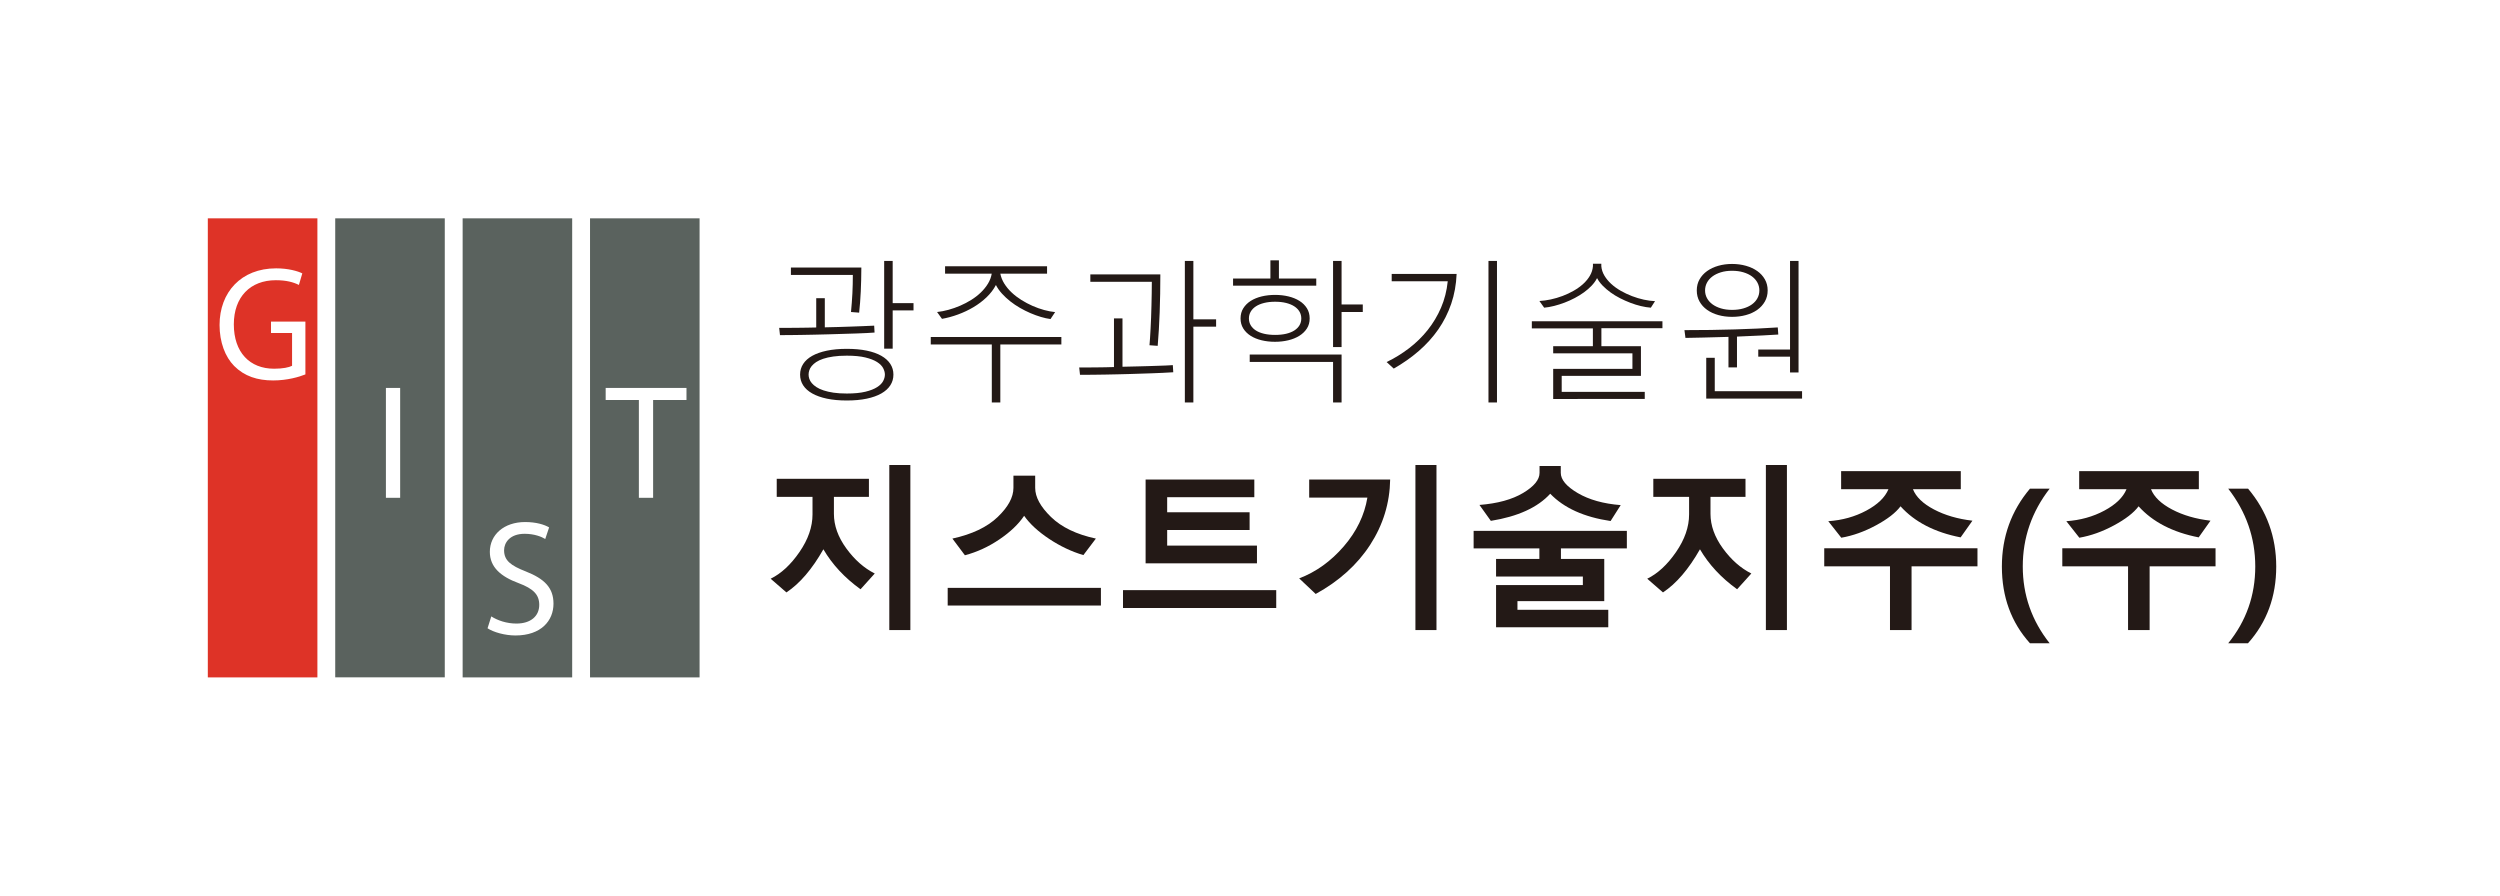 <?xml version="1.0" encoding="utf-8"?>
<!-- Generator: Adobe Illustrator 16.0.0, SVG Export Plug-In . SVG Version: 6.00 Build 0)  -->
<!DOCTYPE svg PUBLIC "-//W3C//DTD SVG 1.1//EN" "http://www.w3.org/Graphics/SVG/1.1/DTD/svg11.dtd">
<svg version="1.1" id="Layer_1" xmlns="http://www.w3.org/2000/svg" xmlns:xlink="http://www.w3.org/1999/xlink" x="0px" y="0px"
	 width="335px" height="120px" viewBox="0 0 335 120" enable-background="new 0 0 335 120" xml:space="preserve">
<g>
	<g>
		<path fill="#231916" d="M115.313,78.961c-2.134-1.539-3.793-3.324-4.979-5.357c-1.514,2.669-3.166,4.596-4.955,5.78l-2.111-1.835
			c1.407-0.688,2.694-1.879,3.86-3.573c1.166-1.693,1.749-3.374,1.749-5.042v-2.351h-4.795v-2.421h12.354v2.421h-4.691v2.271
			c0,1.567,0.554,3.112,1.663,4.634s2.378,2.643,3.809,3.361L115.313,78.961z M119.167,84.432V62.306h2.822v22.126H119.167z"/>
		<path fill="#231916" d="M126.99,81.139v-2.362h20.533v2.362H126.99z M145.172,74.383c-1.576-0.466-3.101-1.188-4.577-2.167
			c-1.476-0.979-2.596-2.011-3.361-3.099c-0.757,1.126-1.864,2.181-3.321,3.166c-1.456,0.987-2.996,1.695-4.616,2.123l-1.675-2.236
			c2.631-0.574,4.652-1.536,6.062-2.885c1.412-1.351,2.117-2.652,2.117-3.906v-1.641h2.914v1.641c0,1.225,0.705,2.521,2.117,3.894
			c1.41,1.374,3.416,2.34,6.016,2.897L145.172,74.383z"/>
		<path fill="#231916" d="M150.482,81.472v-2.397h20.533v2.397H150.482z M153.511,75.484v-11.23h14.568v2.375h-11.678v2.019h11.046
			v2.375h-11.046v2.087h12.033v2.375H153.511z"/>
		<path fill="#231916" d="M186.282,64.254c-0.054,3.159-0.945,6.074-2.678,8.747c-1.732,2.672-4.166,4.869-7.302,6.59l-2.213-2.088
			c2.263-0.864,4.255-2.294,5.976-4.29s2.775-4.175,3.165-6.538h-7.8v-2.421H186.282z M189.666,84.432V62.306h2.822v22.126H189.666z
			"/>
		<path fill="#231916" d="M200.472,84.054v-5.656h11.631v-1.146h-11.631v-2.353h5.804v-1.41h-8.81v-2.352h20.533v2.352h-8.833v1.41
			h5.805v5.656h-11.632v1.159h12.171v2.34H200.472z M215.819,69.818c-3.556-0.528-6.251-1.747-8.087-3.659
			c-1.683,1.843-4.336,3.054-7.96,3.636l-1.526-2.134c2.432-0.19,4.383-0.727,5.851-1.605s2.202-1.777,2.202-2.695v-0.918h2.845
			v0.918c0,0.918,0.759,1.821,2.277,2.713c1.518,0.891,3.435,1.427,5.753,1.611L215.819,69.818z"/>
		<path fill="#231916" d="M232.773,78.961c-2.135-1.539-3.794-3.324-4.979-5.357c-1.515,2.669-3.166,4.596-4.955,5.78l-2.111-1.835
			c1.407-0.688,2.694-1.879,3.861-3.573c1.166-1.693,1.749-3.374,1.749-5.042v-2.351h-4.794v-2.421h12.353v2.421h-4.691v2.271
			c0,1.567,0.555,3.112,1.663,4.634c1.109,1.521,2.378,2.643,3.809,3.361L232.773,78.961z M236.628,84.432V62.306h2.82v22.126
			H236.628z"/>
		<path fill="#231916" d="M256.149,75.887v8.545h-2.891v-8.545h-8.81v-2.422h20.533v2.422H256.149z M262.723,72.009
			c-3.479-0.68-6.163-2.068-8.052-4.164c-0.643,0.864-1.741,1.716-3.293,2.552c-1.553,0.839-3.101,1.392-4.646,1.658l-1.743-2.214
			c1.873-0.13,3.571-0.602,5.093-1.417c1.521-0.813,2.513-1.771,2.972-2.873h-6.344v-2.42h16.036v2.42h-6.413
			c0.405,1.032,1.343,1.937,2.812,2.713c1.468,0.776,3.188,1.278,5.161,1.509L262.723,72.009z"/>
		<path fill="#231916" d="M272.014,86.197c-2.508-2.782-3.762-6.209-3.762-10.277c0-3.983,1.254-7.464,3.762-10.438h2.639
			c-2.401,3.098-3.602,6.573-3.602,10.427c0,3.824,1.2,7.254,3.602,10.289H272.014z"/>
		<path fill="#231916" d="M288.05,75.887v8.545h-2.891v-8.545h-8.81v-2.422h20.534v2.422H288.05z M294.623,72.009
			c-3.479-0.68-6.163-2.068-8.052-4.164c-0.643,0.864-1.741,1.716-3.293,2.552c-1.553,0.839-3.101,1.392-4.645,1.658l-1.744-2.214
			c1.874-0.13,3.571-0.602,5.093-1.417c1.521-0.813,2.513-1.771,2.972-2.873h-6.344v-2.42h16.036v2.42h-6.413
			c0.406,1.032,1.343,1.937,2.812,2.713c1.468,0.776,3.188,1.278,5.161,1.509L294.623,72.009z"/>
		<path fill="#231916" d="M298.581,86.197c2.416-2.981,3.625-6.411,3.625-10.289c0-3.838-1.209-7.313-3.625-10.427h2.661
			c2.515,2.991,3.773,6.47,3.773,10.438c0,4.038-1.262,7.464-3.785,10.277H298.581z"/>
	</g>
	<g>
		<path fill="#231916" d="M117.191,44.562c-0.577,0.046-1.387,0.087-2.429,0.123s-2.274,0.074-3.697,0.113
			c-0.682,0.02-1.34,0.036-1.976,0.049c-0.636,0.013-1.236,0.024-1.799,0.034c-0.564,0.01-1.08,0.017-1.549,0.02
			c-0.469,0.003-0.876,0.005-1.224,0.005l-0.108-0.974c0.498,0,0.958,0,1.381,0s0.83-0.003,1.219-0.01
			c0.39-0.006,0.777-0.011,1.16-0.015c0.384-0.003,0.785-0.012,1.205-0.024v-3.923h1.15v3.903c0.623-0.013,1.221-0.027,1.794-0.044
			c0.573-0.016,1.13-0.034,1.671-0.054c0.541-0.02,1.072-0.039,1.593-0.059c0.521-0.02,1.041-0.042,1.559-0.068L117.191,44.562z
			 M115.421,35.851c-0.006,1.173-0.033,2.248-0.079,3.225c-0.046,0.977-0.118,1.917-0.216,2.821l-1.092-0.088
			c0.04-0.433,0.076-0.855,0.108-1.269c0.033-0.413,0.059-0.821,0.079-1.224c0.02-0.403,0.034-0.808,0.044-1.214
			c0.01-0.406,0.015-0.826,0.015-1.258h-8.298v-0.993H115.421z M113.474,53.666c-1.003,0-1.893-0.081-2.669-0.245
			s-1.432-0.397-1.966-0.699c-0.534-0.301-0.939-0.664-1.214-1.09c-0.275-0.426-0.413-0.904-0.413-1.436
			c0-0.524,0.138-1.001,0.413-1.427c0.275-0.426,0.678-0.787,1.209-1.086c0.531-0.298,1.187-0.528,1.966-0.693
			c0.78-0.164,1.671-0.246,2.674-0.246s1.893,0.08,2.669,0.241s1.429,0.392,1.957,0.694c0.527,0.301,0.929,0.663,1.204,1.086
			s0.413,0.899,0.413,1.431s-0.138,1.01-0.413,1.436s-0.677,0.789-1.204,1.09c-0.528,0.302-1.18,0.535-1.957,0.699
			S114.477,53.666,113.474,53.666z M113.474,47.66c-0.688,0-1.292,0.037-1.814,0.113c-0.521,0.075-0.972,0.177-1.352,0.305
			c-0.38,0.128-0.695,0.275-0.944,0.442c-0.25,0.167-0.449,0.345-0.6,0.531c-0.151,0.187-0.258,0.379-0.32,0.575
			c-0.062,0.197-0.093,0.387-0.093,0.57s0.033,0.374,0.098,0.57c0.065,0.197,0.177,0.388,0.334,0.575
			c0.157,0.186,0.364,0.363,0.619,0.53s0.574,0.315,0.954,0.442c0.38,0.128,0.826,0.229,1.337,0.306
			c0.511,0.074,1.104,0.113,1.779,0.113c1.003,0,1.834-0.081,2.493-0.242c0.659-0.16,1.181-0.365,1.568-0.615
			c0.387-0.248,0.657-0.521,0.811-0.819c0.155-0.299,0.231-0.585,0.231-0.86s-0.077-0.563-0.231-0.861
			c-0.154-0.298-0.424-0.571-0.811-0.821c-0.387-0.249-0.91-0.453-1.568-0.614C115.308,47.74,114.477,47.66,113.474,47.66z
			 M119.619,41.593v5.132h-1.14V34.966h1.14v5.654h2.792v0.973H119.619z"/>
		<path fill="#231916" d="M134.043,46.155v7.778h-1.141v-7.778h-8.18v-0.993h17.501v0.993H134.043z M140.768,42.753
			c-0.399-0.052-0.831-0.147-1.292-0.285c-0.462-0.138-0.929-0.308-1.401-0.511c-0.472-0.203-0.939-0.438-1.401-0.703
			c-0.462-0.266-0.896-0.559-1.303-0.88c-0.406-0.321-0.775-0.664-1.106-1.027c-0.331-0.364-0.602-0.749-0.812-1.155
			c-0.314,0.597-0.734,1.146-1.258,1.647s-1.111,0.944-1.76,1.327s-1.335,0.708-2.06,0.974c-0.725,0.266-1.441,0.46-2.148,0.585
			l-0.659-0.915c0.491-0.052,1.001-0.15,1.528-0.295c0.528-0.144,1.051-0.328,1.568-0.551c0.518-0.223,1.015-0.483,1.49-0.781
			s0.901-0.629,1.278-0.993c0.377-0.364,0.695-0.757,0.954-1.18s0.427-0.871,0.506-1.342h-6.253v-0.993h13.666v0.993h-6.263
			c0.092,0.472,0.271,0.919,0.536,1.342c0.266,0.423,0.593,0.817,0.983,1.185s0.826,0.701,1.308,1.003
			c0.481,0.301,0.98,0.565,1.494,0.792c0.515,0.226,1.031,0.41,1.549,0.55c0.518,0.141,1.009,0.234,1.475,0.281L140.768,42.753z"/>
		<path fill="#231916" d="M150.413,42.665v6.479c0.321-0.007,0.673-0.015,1.057-0.024c0.384-0.01,0.782-0.02,1.195-0.029
			s0.828-0.021,1.244-0.034c0.417-0.013,0.821-0.026,1.214-0.039c0.394-0.013,0.764-0.026,1.111-0.039
			c0.348-0.014,0.656-0.03,0.924-0.051l0.059,0.955c-0.924,0.059-1.876,0.104-2.856,0.138c-0.98,0.032-1.998,0.065-3.053,0.099
			c-0.485,0.013-0.996,0.025-1.534,0.039c-0.538,0.013-1.088,0.023-1.652,0.034c-0.563,0.01-1.134,0.019-1.71,0.024
			c-0.577,0.007-1.141,0.009-1.691,0.009l-0.108-0.983c0.498,0,0.942-0.001,1.332-0.004s0.762-0.007,1.116-0.01
			c0.354-0.003,0.706-0.008,1.057-0.014c0.351-0.007,0.736-0.019,1.155-0.031v-6.518H150.413z M155.486,36.765
			c0,3.585-0.118,6.778-0.354,9.577l-1.102-0.079c0.026-0.249,0.051-0.563,0.074-0.943c0.023-0.38,0.048-0.805,0.074-1.273
			c0.026-0.469,0.049-0.969,0.069-1.5c0.02-0.531,0.036-1.07,0.049-1.617s0.024-1.091,0.034-1.632
			c0.01-0.541,0.015-1.053,0.015-1.539h-8.24v-0.993H155.486z M159.911,43.776v10.157h-1.141V34.966h1.141v7.827h3.047v0.983
			H159.911z"/>
		<path fill="#231916" d="M165.23,38.28v-0.954h5.004v-2.438h1.141v2.438h5.004v0.954H165.23z M170.844,45.801
			c-0.629,0-1.225-0.067-1.784-0.202c-0.561-0.135-1.051-0.334-1.471-0.6c-0.419-0.266-0.75-0.593-0.992-0.983
			s-0.364-0.837-0.364-1.342c0-0.518,0.123-0.974,0.369-1.367s0.579-0.723,0.997-0.988c0.42-0.265,0.91-0.465,1.47-0.6
			c0.563-0.134,1.16-0.202,1.795-0.202c0.63,0,1.225,0.067,1.784,0.202c0.562,0.135,1.053,0.334,1.476,0.6
			c0.423,0.266,0.757,0.595,1.002,0.988c0.247,0.393,0.369,0.849,0.369,1.367c0,0.511-0.124,0.96-0.373,1.347
			s-0.587,0.713-1.013,0.979c-0.427,0.265-0.922,0.465-1.484,0.6C172.06,45.734,171.467,45.801,170.844,45.801z M170.863,40.433
			c-0.544,0-1.034,0.054-1.469,0.162c-0.437,0.108-0.806,0.261-1.106,0.458c-0.302,0.197-0.533,0.433-0.692,0.708
			c-0.162,0.276-0.242,0.58-0.242,0.915s0.08,0.637,0.242,0.91c0.159,0.272,0.391,0.504,0.692,0.698
			c0.301,0.193,0.67,0.341,1.106,0.442c0.435,0.102,0.925,0.152,1.469,0.152c0.551,0,1.043-0.05,1.475-0.152
			c0.433-0.101,0.8-0.249,1.102-0.442s0.532-0.426,0.693-0.698c0.16-0.272,0.24-0.575,0.24-0.91s-0.08-0.639-0.24-0.915
			c-0.161-0.275-0.392-0.511-0.693-0.708s-0.669-0.349-1.102-0.458C171.906,40.487,171.414,40.433,170.863,40.433z M178.631,53.933
			v-5.438h-11.169v-0.992h12.31v6.43H178.631z M179.771,41.809v4.7h-1.141V34.966h1.141v5.831h2.842v1.013H179.771z"/>
		<path fill="#231916" d="M195.188,36.707c-0.06,1.429-0.301,2.761-0.723,3.997c-0.424,1.235-1,2.379-1.73,3.431
			c-0.731,1.052-1.602,2.016-2.61,2.891c-1.01,0.875-2.131,1.664-3.363,2.366l-0.954-0.877c1.069-0.518,2.071-1.135,3.01-1.853
			c0.937-0.718,1.767-1.53,2.491-2.438c0.724-0.908,1.321-1.906,1.79-2.994s0.769-2.268,0.899-3.539h-7.511v-0.983H195.188z
			 M199.455,53.933V34.966h1.141v18.967H199.455z"/>
		<path fill="#231916" d="M208.127,53.461V49.43h10.618v-2.084h-10.618v-0.954h5.319v-2.389h-8.181v-0.954h17.501v0.934h-8.18v2.409
			h5.299v3.971h-10.618v2.144h11.13v0.955H208.127z M221.213,41.229c-0.426-0.033-0.872-0.105-1.337-0.216s-0.934-0.257-1.406-0.438
			c-0.472-0.18-0.936-0.387-1.391-0.62c-0.457-0.232-0.88-0.491-1.273-0.776c-0.393-0.285-0.746-0.588-1.058-0.909
			c-0.312-0.322-0.558-0.656-0.742-1.003c-0.176,0.347-0.415,0.68-0.713,0.998s-0.638,0.616-1.022,0.895
			c-0.383,0.279-0.8,0.536-1.248,0.772c-0.449,0.236-0.906,0.442-1.372,0.62c-0.465,0.177-0.93,0.324-1.396,0.442
			c-0.466,0.118-0.911,0.197-1.338,0.236l-0.639-0.895c0.485-0.026,0.994-0.097,1.529-0.211c0.533-0.115,1.062-0.271,1.583-0.467
			c0.52-0.197,1.019-0.431,1.495-0.704c0.474-0.271,0.896-0.575,1.263-0.909c0.367-0.334,0.666-0.7,0.899-1.096
			c0.232-0.397,0.369-0.821,0.408-1.273V35.34h1.121v0.334c0.039,0.445,0.178,0.868,0.418,1.268c0.238,0.399,0.545,0.77,0.919,1.111
			c0.374,0.34,0.8,0.647,1.277,0.919c0.479,0.272,0.979,0.508,1.501,0.708c0.52,0.2,1.044,0.357,1.573,0.472
			c0.526,0.115,1.029,0.182,1.509,0.202L221.213,41.229z"/>
		<path fill="#231916" d="M238.291,44.828c-0.491,0.033-1.208,0.074-2.148,0.123s-2.068,0.1-3.387,0.152v4.129h-1.141v-4.09
			c-1.232,0.033-2.344,0.063-3.338,0.089c-0.992,0.026-1.801,0.042-2.424,0.049l-0.137-1.042c1.219,0,2.389-0.008,3.51-0.024
			c1.12-0.017,2.208-0.041,3.265-0.074c2.058-0.059,3.969-0.147,5.731-0.266L238.291,44.828z M232.098,42.458
			c-0.656,0-1.271-0.08-1.843-0.241c-0.575-0.161-1.076-0.393-1.506-0.698c-0.43-0.305-0.767-0.677-1.012-1.116
			c-0.247-0.439-0.369-0.934-0.369-1.485s0.122-1.043,0.369-1.479c0.245-0.436,0.582-0.808,1.012-1.116s0.931-0.544,1.506-0.708
			c0.572-0.164,1.187-0.246,1.843-0.246c0.655,0,1.272,0.082,1.854,0.246c0.579,0.164,1.086,0.398,1.519,0.703
			c0.433,0.305,0.773,0.677,1.022,1.116c0.249,0.439,0.374,0.934,0.374,1.484s-0.125,1.045-0.374,1.485
			c-0.249,0.439-0.589,0.811-1.018,1.116c-0.43,0.305-0.934,0.538-1.515,0.698C233.381,42.378,232.76,42.458,232.098,42.458z
			 M232.098,36.284c-0.558,0-1.06,0.068-1.505,0.207c-0.445,0.138-0.825,0.324-1.141,0.561c-0.314,0.236-0.555,0.514-0.723,0.835
			c-0.166,0.321-0.25,0.665-0.25,1.032s0.085,0.71,0.255,1.027c0.171,0.318,0.413,0.593,0.728,0.826
			c0.315,0.233,0.695,0.416,1.141,0.55c0.445,0.135,0.944,0.202,1.495,0.202c0.557,0,1.062-0.065,1.514-0.197
			c0.453-0.131,0.837-0.313,1.155-0.545c0.317-0.233,0.563-0.508,0.732-0.826c0.171-0.317,0.256-0.664,0.256-1.037
			s-0.085-0.721-0.256-1.042c-0.17-0.321-0.415-0.6-0.732-0.836c-0.318-0.236-0.702-0.421-1.155-0.555
			C233.159,36.351,232.654,36.284,232.098,36.284z M228.636,53.41v-5.466h1.142v4.474h11.699v0.992H228.636z M239.864,49.91v-2.113
			h-4.257v-0.955h4.257V34.966h1.141V49.91H239.864z"/>
	</g>
	<g>
		<defs>
			<rect id="SVGID_1_" x="27.5" y="29.241" width="280" height="61.518"/>
		</defs>
		<clipPath id="SVGID_2_">
			<use xlink:href="#SVGID_1_"  overflow="visible"/>
		</clipPath>
		<path clip-path="url(#SVGID_2_)" fill="#DE3327" d="M27.847,90.771h14.685V29.255H27.847V90.771z M36.999,35.958
			c1.621,0,2.904,0.368,3.509,0.676l-0.456,1.548c-0.747-0.372-1.682-0.633-3.097-0.633c-3.404,0-5.622,2.229-5.622,5.919
			c0,3.733,2.116,5.94,5.396,5.94c1.181,0,1.992-0.177,2.408-0.392v-4.391h-2.823v-1.531h4.61v7.077
			c-0.813,0.328-2.43,0.81-4.32,0.81c-2.115,0-3.86-0.565-5.232-1.946c-1.204-1.221-1.951-3.186-1.951-5.479
			C29.42,39.167,32.307,35.958,36.999,35.958"/>
		<path clip-path="url(#SVGID_2_)" fill="#5A625E" d="M44.92,90.771H59.6V29.255H44.92V90.771z M51.712,51.981h1.909v14.72h-1.909
			V51.981z"/>
		<path clip-path="url(#SVGID_2_)" fill="#5A625E" d="M61.994,90.771h14.678V29.255H61.994V90.771z M69.501,78.144
			c-2.386-0.878-3.863-2.143-3.863-4.196c0-2.292,1.887-3.995,4.73-3.995c1.481,0,2.585,0.347,3.214,0.718l-0.519,1.555
			c-0.454-0.286-1.434-0.698-2.759-0.698c-1.994,0-2.756,1.201-2.756,2.205c0,1.375,0.891,2.05,2.91,2.839
			c2.473,0.98,3.71,2.16,3.71,4.322c0,2.271-1.648,4.258-5.098,4.258c-1.412,0-2.949-0.438-3.738-0.964l0.501-1.591
			c0.849,0.545,2.063,0.959,3.364,0.959c1.933,0,3.062-1.005,3.062-2.51C72.259,79.692,71.479,78.884,69.501,78.144"/>
		<path clip-path="url(#SVGID_2_)" fill="#5A625E" d="M79.063,90.771h14.681V29.255H79.063V90.771z M91.988,53.601h-4.47v13.101
			h-1.909V53.601H81.16v-1.619h10.829V53.601z"/>
	</g>
</g>
</svg>
